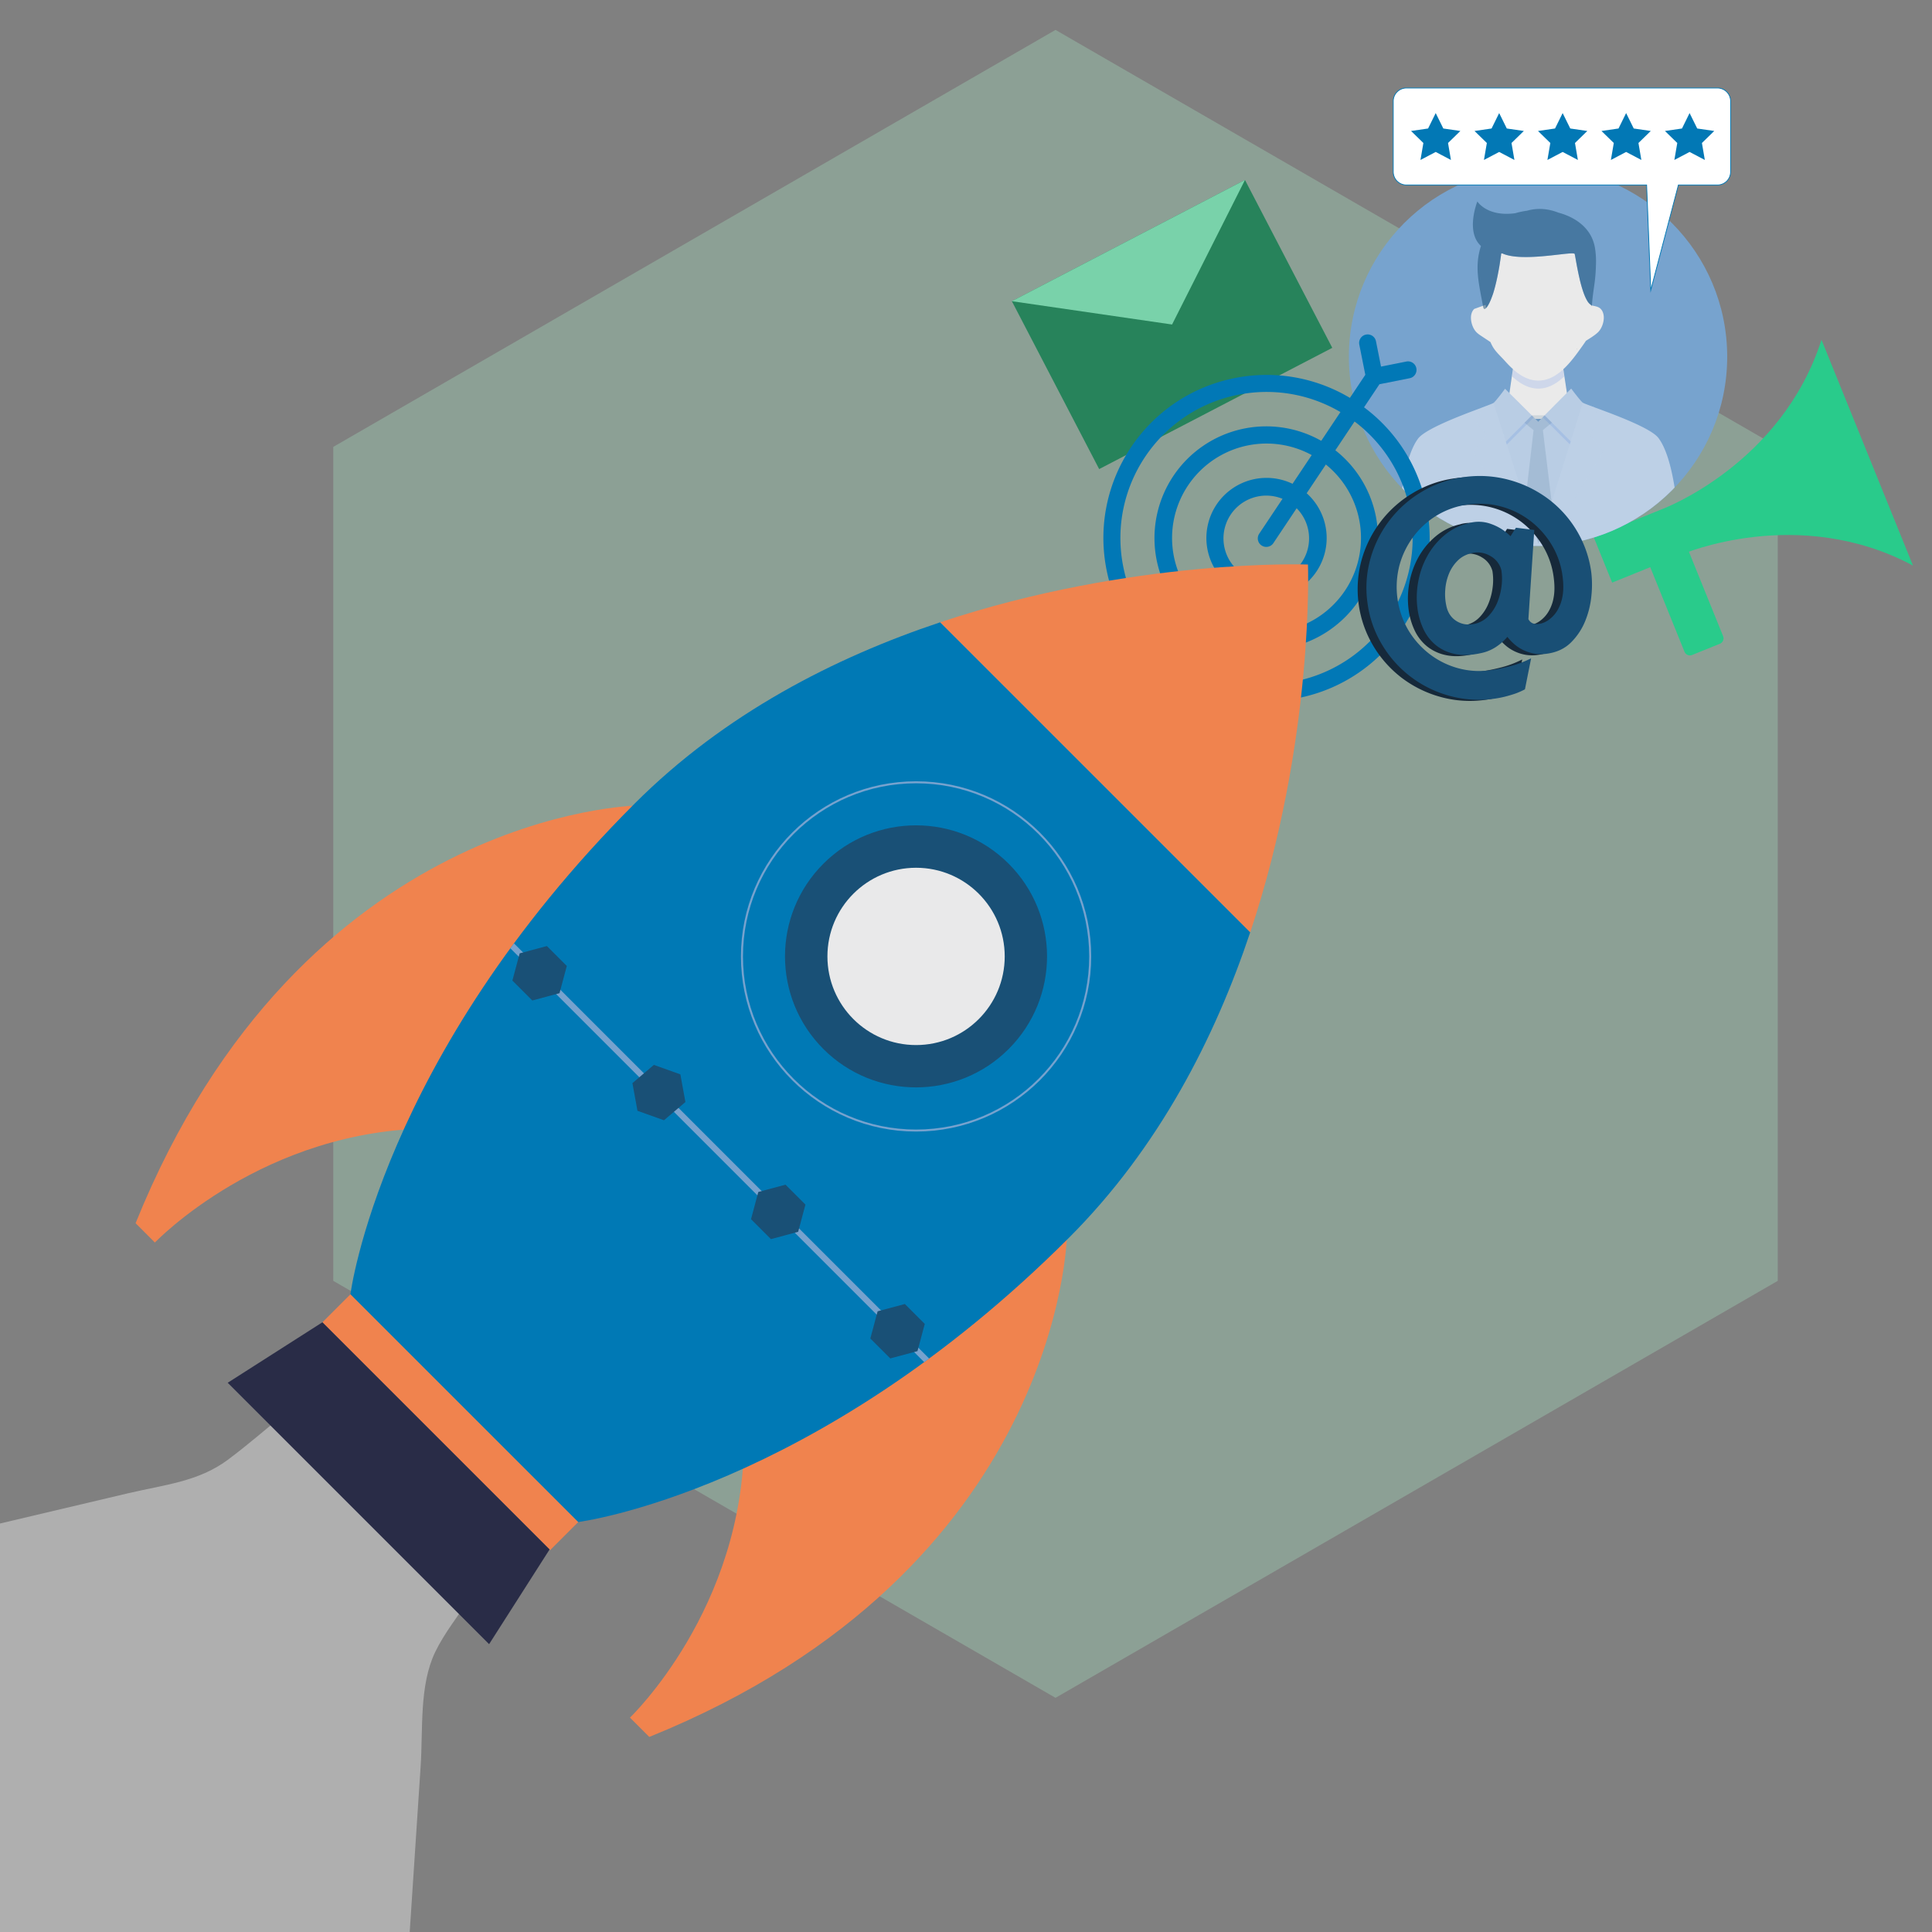 <svg id="Calque_1" data-name="Calque 1" xmlns="http://www.w3.org/2000/svg" viewBox="0 0 2500 2500"><rect x="0" y="0" width="2500" height="2500" fill="#808080" stroke="none"/><defs><clipPath id="clip-path"><circle class="cls-1" cx="1990.22" cy="461.6" r="244.77"/></clipPath><clipPath id="clip-path-2"><path class="cls-1" transform="rotate(-11.27 1647.595 683.306)" d="M1425.45 461.21h444.15v444.15h-444.15z"/></clipPath><style>.cls-1{fill:none}.cls-4{fill:#29cb8b}.cls-11{fill:#1f60e5;opacity:.4}.cls-18{clip-path:url(#clip-path-2)}.cls-19{fill:#0178b6}.cls-22{fill:#f0834e}.cls-24{fill:#195076}.cls-30{fill:#0278b5}</style></defs><path d="m369.68 1828.45 238.7 238.7c-14.75 23-33.37 45.94-45.2 70.49-20.81 43.25-15.69 99.64-18.86 147.81l-24.45 370.75-678.66-30.1c-12.31-.55-25.2-1.26-35.77-7.61-7.62-4.58-13.32-11.69-18.86-18.65l-77-96.9c-9-11.31-18.15-22.93-22.66-36.65-4.08-12.38-4.11-25.67-4.1-38.7l.3-381.37 482.43-113.89c46.88-11.07 90.94-14.89 129.18-43.31 25.69-19.11 50.02-40.42 74.95-60.57Z" style="opacity:.44;fill:#eaeaea"/><path style="fill:#a6e6c4;opacity:.32" d="M431.26 578.27v1079.15l934.57 539.57 934.57-539.57V578.27L1365.83 38.7 431.26 578.27z"/><path class="cls-4" d="m2152.11 658.26-90 36.45 12 29.59 12 29.59 90-36.45s150.42-65.23 299.26 14.4l-59.17-146.08-59.2-146.1c-51.47 160.77-204.89 218.6-204.89 218.6Z"/><path class="cls-4" d="M2154.39 705.75h53.9v132.07a7.59 7.59 0 0 1-7.59 7.59H2162a7.59 7.59 0 0 1-7.59-7.59V705.75Z" transform="rotate(-22.05 2181.292 775.586)"/><circle cx="1990.22" cy="461.6" r="244.77" style="fill:#77a3ce"/><g style="clip-path:url(#clip-path)"><path d="M2071.18 399.58a1.47 1.47 0 0 0-.22-.21c-2.86-2.7-7-3.11-10.93-4.08l-.03-.29v.29l-.76-.2a18.36 18.36 0 0 0-1.8-1.46 17.71 17.71 0 0 1-3.87-4.91c-.3-.5-.58-1-.87-1.58l-.09-.16c-.25-.49-.49-1-.74-1.5a4.39 4.39 0 0 0-.21-.44l-.59-1.32c-.09-.2-.17-.4-.25-.6-.18-.42-.35-.84-.53-1.27-.09-.23-.18-.47-.28-.71-.15-.41-.31-.81-.47-1.22l-.3-.84-.41-1.14-.34-1c-.12-.31-.22-.64-.33-1s-.27-.82-.41-1.25l-.06-.19c-.07-.25-.16-.5-.23-.75-.14-.44-.27-.87-.4-1.31s-.32-1.1-.49-1.65c-.07-.28-.15-.55-.23-.83l-.39-1.39c-.07-.26-.13-.51-.21-.77-.14-.56-.3-1.13-.45-1.7 0-.14-.07-.29-.11-.43-.4-1.55-.78-3.1-1.15-4.65v-.21c-3.62-15.32-5.77-30.34-6.39-32.18-.12-.31-.6-.52-1.4-.63a7.76 7.76 0 0 0-.94-.1c-12.1-.62-67.48 10.91-91.16.09l-1.5-.09c-.19 1.59-.8 6.31-1.83 12.64v.26c-.09.58-.2 1.17-.3 1.78-.05.32-.1.64-.16 1s-.07.48-.11.72c-1.82 10.64-4.58 24.45-8.23 35.9q-1.01 2.8-2.01 5.4l-.6 1.56c-.56 1.41-1.14 2.75-1.74 4-.08.18-.17.37-.26.54s-.28.6-.44.88-.24.48-.36.7-.26.48-.38.71l-.65 1.1-.13.22a19.11 19.11 0 0 1-2.49 3.37l-.54-4.25-.33.13-14.43 5.19a1.1 1.1 0 0 0-.22.21c-3 3.07-4.19 7.52-4 12.14.21 6.77 3.22 14 7.26 17.95a1.47 1.47 0 0 0 .21.22c.19.19.4.37.6.55a37.12 37.12 0 0 0 3.92 3l12.28 8.17.89.6c.63 1.36 1.25 2.71 1.91 4 4 8.13 11 13.85 17 20.65 2.72 3 5.6 6.08 8.69 8.94l1.51 1.38-1.06 7.3-8.25 57.28 84.27-.22-8.64-56.9-1.1-7.27c9.51-8.74 17.44-19.92 24.11-29.27 1.89-2.65 3.6-5.1 5.15-7.47 5.14-3.32 10.69-6.53 15.15-10.63.2-.19.41-.37.6-.56a1 1 0 0 0 .2-.22c4-4 7-11.22 7.17-18 .11-4.52-1.07-8.96-4.12-12.02Z" style="fill:#eaeaea"/><path d="M2041 451.1c0 .44-.1.87-.16 1.31v-.82c-.04-.02.03-.19.16-.49Z"/><path d="m2154.17 722.12-326.5.87a20.19 20.19 0 0 1-20.21-21.47c2.79-44.58 8.3-108 27.44-133.85 12.87-17.37 94.13-43.32 97.69-46.23s14.9-18.33 14.9-18.33h.09l42.86 42.62 42.63-42.85h.09s11.43 15.36 15 18.25 85 28.4 97.92 45.71c19.29 25.74 25.13 89.13 28.17 133.7a20.21 20.21 0 0 1-20.08 21.58Z" style="fill:#bdd0e6"/><path d="m2048.17 521.13-57.3 182.81-58.28-182.5c3.55-2.91 14.9-18.33 14.9-18.33h.09l42.86 42.62 42.63-42.85h.09s11.43 15.36 15.01 18.25Z" style="opacity:.06;fill:#77a3ce"/><g style="opacity:.29"><path class="cls-11" d="m2032.71 571.3-1.2 3.84-35.23-35.05 2.52-2.54 33.91 33.75zM1948.45 571.53l1.23 3.83 35.03-35.24-2.52-2.52-33.74 33.93z"/></g><path d="m1996.5 556.59 11.29 92.82c-7.23 23-13.54 43.17-17 54.29-3.5-11.05-9.88-31-17.17-53.86l10.82-93.21-11.73-9.63 9.44-9.49 8.27-.17 8.26.13 9.51 9.44Z" style="opacity:.13;fill:#194f75"/><path d="m2074.51 584-83.59 138.3v.26l-.08-.14-.08.14v-.26l-84.33-137.87 17.57-22.14-13.65-14.46 7.26-20.38c8.49-3.21 13-4.91 15-6 4.23 13.23 24.88 77.86 41 128.4 7.29 22.84 13.67 42.81 17.17 53.86 3.47-11.12 9.78-31.26 17-54.29 15.84-50.58 36.08-115 40.22-128.27 2 1.08 7.69 3.15 15.4 6l7 20.26-13.58 14.53Z" style="opacity:.36;fill:#bdd0e6"/><path d="M2024 487.19c-1.9 1.81-3.86 3.52-5.89 5.1-8 6.27-17.1 10.52-27.41 10.55-13.22 0-24.55-7-34.08-15.81l1.31-9.14c9.25 8.18 20.15 14.62 32.75 14.59 10.3 0 19.37-4.28 27.4-10.55a78.12 78.12 0 0 0 4.54-3.84Z" style="opacity:.14;fill:#1f60e5"/><path d="M2065.13 343.35c-.05 1.68-.1 3.37-.18 5.09-.69 15.6-2.82 24.63-4.21 37.61-.3 2.76-.56 5.71-.77 8.93 0 .53-.07 1.06-.1 1.6-.35-1.72-1.12-1.86-2.47-3a17.71 17.71 0 0 1-3.87-4.91c-.3-.5-.58-1-.87-1.58l-.09-.16c-.25-.49-.49-1-.74-1.5a4.39 4.39 0 0 0-.21-.44l-.59-1.32c-.09-.2-.17-.4-.25-.6-.18-.42-.35-.84-.53-1.27-.09-.23-.18-.47-.28-.71-.15-.41-.31-.81-.47-1.22l-.3-.84-.41-1.14-.34-1c-.12-.31-.22-.64-.33-1s-.27-.82-.41-1.25l-.06-.19c-.07-.25-.16-.5-.23-.75-.14-.44-.27-.87-.4-1.31s-.32-1.1-.49-1.65c-.07-.28-.15-.55-.23-.83l-.39-1.39c-.07-.26-.13-.51-.21-.77-.14-.56-.3-1.13-.45-1.7 0-.14-.07-.29-.11-.43-.4-1.55-.78-3.1-1.15-4.65v-.21c-3.62-15.32-5.77-30.34-6.39-32.18-.12-.31-.6-.52-1.4-.63a7.76 7.76 0 0 0-.94-.1c-12.1-.62-67.48 10.91-91.16.09l-1.5-.09c-.19 1.59-.8 6.31-1.83 12.64v.26c-.09.58-.2 1.17-.3 1.78-.05.32-.1.64-.16 1s-.07.48-.11.72c-1.82 10.64-4.58 24.45-8.23 35.9q-.97 2.85-1.97 5.45l-.6 1.56c-.56 1.41-1.14 2.75-1.74 4-.08.18-.17.37-.26.54s-.28.6-.44.88-.24.48-.36.7-.26.48-.38.71l-.65 1.1-.13.22a19.11 19.11 0 0 1-2.49 3.37 3.54 3.54 0 0 1-1.76 1.15 1.14 1.14 0 0 1-.74-.13c-.92-.5-1.21-2.22-1.31-2.79-5.27-29.13-11.58-51.62-2.78-78.62-20.38-18.61-4.65-57.58-4.65-57.58s12.51 20.22 49.1 15.17a97.29 97.29 0 0 1 15.08-3.2c14.85-4.2 28.59-2.26 40.5 2.44 20.05 5.3 37.17 16.87 44.38 34.64a53.5 53.5 0 0 1 3 10.31 110.13 110.13 0 0 1 1.36 23.28Z" style="opacity:.5;fill:#194f75"/></g><path transform="rotate(152.52 1516.652 419.92)" style="fill:#27835b" d="M1346.65 297.49h340.01v244.82h-340.01z"/><path style="fill:#79d2aa" d="m1611 232.86-94.35 187.05-207.3-30.16L1611 232.86z"/><g class="cls-18" id="Illustration_4" data-name="Illustration 4"><g class="cls-18"><path class="cls-19" d="M1680.13 903.23c-114.32 22.78-225.46-51.42-248.24-165.74s51.42-225.49 165.74-248.25S1823.1 540.67 1845.88 655s-51.43 225.47-165.75 248.25m-4.3-21.59c102.4-20.41 168.86-120 148.45-222.35s-120-168.86-222.34-148.46-168.86 120-148.46 222.35c20.16 102.23 119.38 168.77 221.61 148.6l.74-.14m-8.68-43.56a144.63 144.63 0 1 1 113.13-170.41l.07.37a145 145 0 0 1-113.2 170m-4.38-22a122.23 122.23 0 1 0-143.76-96 122.22 122.22 0 0 0 143.76 96m-8.68-43.55A77.82 77.82 0 1 1 1715.2 681a77.82 77.82 0 0 1-61.11 91.53m-4.3-21.6a55.38 55.38 0 1 0-.75.15l.75-.15"/><path class="cls-19" d="m1785 497.19-137.11 205.38a11 11 0 0 1-18.61-11.78l.3-.44L1766.71 485l-7.79-39.1a11 11 0 0 1 21.59-4.3l6.53 32.76 32.76-6.53a11 11 0 1 1 4.31 21.59Z"/></g></g><path d="M1883.38 618.83a144.58 144.58 0 0 1 58.09 3.75 150.13 150.13 0 0 1 50.37 24.5 142.77 142.77 0 0 1 37.16 41.37 140.45 140.45 0 0 1 18.71 54.29 133.49 133.49 0 0 1 .11 29.58 115.12 115.12 0 0 1-7.94 32.66 82.87 82.87 0 0 1-18.44 27.83q-12.09 12.09-31.47 14.66a51.66 51.66 0 0 1-17-.36 53.9 53.9 0 0 1-14.35-4.94 51.9 51.9 0 0 1-11.3-7.76 69.38 69.38 0 0 1-8.21-8.77 70.56 70.56 0 0 1-15.11 13.29 56 56 0 0 1-19.49 7.83q-18.78 4.11-33.29 1a57.27 57.27 0 0 1-24.67-11.41 59.14 59.14 0 0 1-16-20.62 89.75 89.75 0 0 1-7.82-27 111 111 0 0 1 1-34.57 107.1 107.1 0 0 1 11.86-33.38 95 95 0 0 1 22.39-26.94 74.35 74.35 0 0 1 32.16-15.56h-.4a46.06 46.06 0 0 1 28.35 1.26 66.94 66.94 0 0 1 25.06 15.8l7-11 23.74 2.88-7.6 115.37q3.83 7.54 13.72 6.23a28.71 28.71 0 0 0 12.21-5 40.45 40.45 0 0 0 11.12-11.75 52.22 52.22 0 0 0 7-18.65q2.14-11.15.14-26.19a104.13 104.13 0 0 0-14.09-40.8 111.43 111.43 0 0 0-27.67-31 108.13 108.13 0 0 0-37.28-18.4 106.85 106.85 0 0 0-42.85-2.75 103.84 103.84 0 0 0-40.24 13.81 106.74 106.74 0 0 0-30.58 27.43 110.18 110.18 0 0 0-18.22 37 111 111 0 0 0 11.16 83.88 110 110 0 0 0 27.28 31 106.58 106.58 0 0 0 36.62 18.6 103.68 103.68 0 0 0 42.45 2.81A242.18 242.18 0 0 0 1941 864a131.21 131.21 0 0 0 28.78-10.67l-8 40.12a94 94 0 0 1-11.4 5.14q-5.39 1.92-12.77 3.91a124.67 124.67 0 0 1-16.09 3.15 142 142 0 0 1-57.49-3.82 147.94 147.94 0 0 1-50-24.56 146.32 146.32 0 0 1-37.03-41.53A143 143 0 0 1 1762.08 724a146.14 146.14 0 0 1 66.82-86.41 142 142 0 0 1 54.48-18.76Zm14 189.82a35.62 35.62 0 0 0 17.37-10.17 56.19 56.19 0 0 0 11.35-17.62 80.52 80.52 0 0 0 5.43-21.25 72.06 72.06 0 0 0-.34-20.7 29.07 29.07 0 0 0-13.41-17.54 32.53 32.53 0 0 0-21.77-4.75q-12.62 2.08-20.48 9.56a50.33 50.33 0 0 0-12 17.51 66.82 66.82 0 0 0-4.86 21 69.34 69.34 0 0 0 1.25 20q2.63 13.75 13.18 20.39t24.27 3.57Z" style="fill:#16293a"/><path d="M1894.88 617.3a144.58 144.58 0 0 1 58.09 3.75 149.94 149.94 0 0 1 50.37 24.5 142.91 142.91 0 0 1 37.11 41.37 140.45 140.45 0 0 1 18.71 54.29 134.1 134.1 0 0 1 .11 29.58 115.46 115.46 0 0 1-7.94 32.66 82.87 82.87 0 0 1-18.44 27.83q-12.09 12.08-31.47 14.66a51.66 51.66 0 0 1-17-.36 53.77 53.77 0 0 1-14.35-4.94 52.26 52.26 0 0 1-11.3-7.76 70.24 70.24 0 0 1-8.22-8.77 70.27 70.27 0 0 1-15.14 13.29 56 56 0 0 1-19.49 7.83q-18.78 4.11-33.29 1a57.27 57.27 0 0 1-24.63-11.4 59.29 59.29 0 0 1-16-20.62 89.74 89.74 0 0 1-7.81-27 111 111 0 0 1 1-34.57 107.1 107.1 0 0 1 11.86-33.38 95 95 0 0 1 22.39-26.94 74.3 74.3 0 0 1 32.16-15.56l-.4.05a46.06 46.06 0 0 1 28.35 1.26 66.94 66.94 0 0 1 25.06 15.8l7-11 23.74 2.88-7.6 115.37q3.83 7.55 13.72 6.23a28.76 28.76 0 0 0 12.21-5 40.45 40.45 0 0 0 11.12-11.75 52.22 52.22 0 0 0 7-18.65q2.14-11.15.14-26.19a104.13 104.13 0 0 0-14.09-40.8 111.43 111.43 0 0 0-27.67-31 108.13 108.13 0 0 0-37.28-18.4 106.85 106.85 0 0 0-42.85-2.75 103.84 103.84 0 0 0-40.24 13.81 106.74 106.74 0 0 0-30.58 27.43 110.18 110.18 0 0 0-18.22 37 111 111 0 0 0 11.13 83.95 110 110 0 0 0 27.28 31 106.58 106.58 0 0 0 36.69 18.47 103.68 103.68 0 0 0 42.45 2.81 242.75 242.75 0 0 0 23.93-4.8 128 128 0 0 0 17.63-5.62q5.64-2.25 11.15-5l-8 40.12a94 94 0 0 1-11.4 5.14q-5.39 1.92-12.77 3.91a125 125 0 0 1-16.09 3.15 142 142 0 0 1-57.49-3.82 145.74 145.74 0 0 1-87.12-66.13 139.72 139.72 0 0 1-18.92-54.45 138.29 138.29 0 0 1 4-57.32A146.14 146.14 0 0 1 1840.4 636a142 142 0 0 1 54.48-18.7Zm14 189.82a35.62 35.62 0 0 0 17.36-10.12 56.19 56.19 0 0 0 11.35-17.62 80.52 80.52 0 0 0 5.43-21.25 72.06 72.06 0 0 0-.34-20.7 29.07 29.07 0 0 0-13.41-17.54 32.53 32.53 0 0 0-21.77-4.75q-12.62 2.08-20.48 9.56a50.33 50.33 0 0 0-12 17.51 66.82 66.82 0 0 0-4.86 21 69.34 69.34 0 0 0 1.25 20q2.63 13.75 13.18 20.39t24.28 3.52Z" style="fill:#194f75"/><path class="cls-22" d="m561.56 1460.18 262.71-417.79s-433.06 6.69-648.83 540.44l25 25s140.81-147.65 361.12-147.65ZM1380.61 1598.73l-417.79 262.71c0 220.32-147.64 361.14-147.64 361.14l25 25c533.75-215.79 540.43-648.85 540.43-648.85Z"/><path class="cls-22" transform="rotate(45 582.752 1840.254)" d="M374.31 1814.57h416.88v51.37H374.31z"/><path class="cls-22" d="M1692.52 730.48s-226.77-8.42-476 74.8l401.25 401.25c83.17-249.28 74.75-476.05 74.75-476.05Z"/><path d="M1216.47 805.28c-136 45.4-278.74 118.06-395 234.32-329.33 329.32-368 635.1-368 635.1l147.39 147.39 147.44 147.39s305.78-38.63 635.1-368c116.26-116.26 188.92-259 234.32-395Z" style="fill:#0079b5"/><circle class="cls-24" cx="1185.33" cy="1237.53" r="169.54" transform="rotate(-45 1185.332 1237.53)"/><circle cx="1185.39" cy="1237.59" r="114.71" style="fill:#e9e9ea"/><path style="fill:#76a2ce" d="m1195.91 1762.61-535.52-535.52 4.69-6.39 537.22 537.22-6.39 4.69z"/><circle cx="1185.4" cy="1237.6" r="225.32" style="stroke-miterlimit:10;stroke:#76a2ce;stroke-width:2.61px;fill:none"/><path style="fill:#292c47" d="m632.89 2127.54-338.24-338.25 122.54-78.26 293.97 293.96-78.27 122.55z"/><path class="cls-24" d="m880.38 1390.22-34.29-12.24-27.74 23.57 6.54 35.82 34.28 12.24 27.75-23.57-6.54-35.82zM1042.24 1558.75l-25.78-25.77-35.21 9.43-9.43 35.21 25.77 25.78 35.21-9.44 9.44-35.21zM1196.63 1713.15l-25.77-25.78-35.22 9.44-9.43 35.21 25.78 25.77 35.21-9.43 9.43-35.21zM733.45 1249.97l-25.78-25.78-35.21 9.44-9.43 35.21 25.77 25.77 35.21-9.43 9.44-35.21z"/><path d="M2222.47 113.9h-402.68a17 17 0 0 0-16.93 16.93v91.64a17 17 0 0 0 16.93 16.92h310.93l5.38 136.07 35.75-136.07h50.62a17 17 0 0 0 16.93-16.92v-91.64a17 17 0 0 0-16.93-16.93Z" style="fill:#fff;stroke:#0278b5;stroke-miterlimit:10"/><path class="cls-30" d="m1857.79 146.3 9.86 19.98 22.05 3.2-15.95 15.55 3.76 21.96-19.72-10.37-19.71 10.37 3.76-21.96-15.95-15.55 22.04-3.2 9.86-19.98zM1939.93 146.3l9.86 19.98 22.04 3.2-15.95 15.55 3.77 21.96-19.72-10.37-19.72 10.37 3.76-21.96-15.95-15.55 22.05-3.2 9.86-19.98zM2022.06 146.3l9.86 19.98 22.05 3.2-15.95 15.55 3.76 21.96-19.72-10.37-19.72 10.37 3.77-21.96-15.95-15.55 22.04-3.2 9.86-19.98zM2104.2 146.3l9.86 19.98 22.04 3.2-15.95 15.55 3.76 21.96-19.71-10.37-19.72 10.37 3.76-21.96-15.95-15.55 22.05-3.2 9.86-19.98zM2186.33 146.3l9.86 19.98 22.05 3.2-15.96 15.55 3.77 21.96-19.72-10.37-19.72 10.37 3.77-21.96-15.95-15.55 22.04-3.2 9.86-19.98z"/></svg>